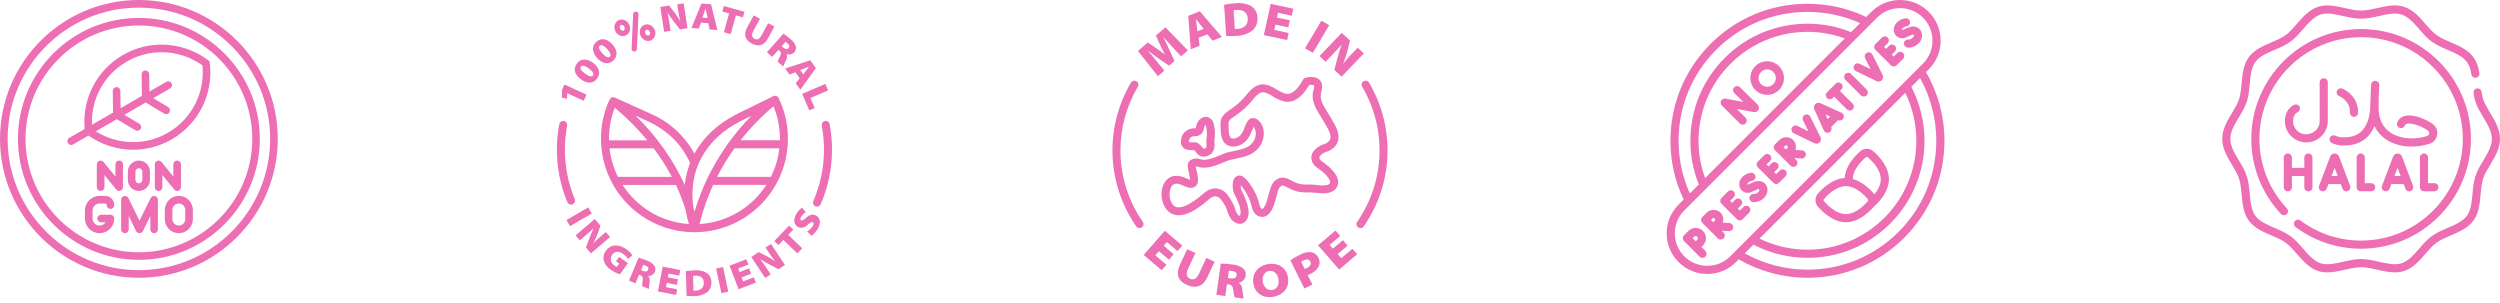 <svg xmlns="http://www.w3.org/2000/svg" fill="none" viewBox="0 0 504 61" height="61" width="504">
<g clip-path="url(#clip0_167_6831)">
<path fill="#ED6EB2" d="M35.719 38.496C35.486 38.496 35.266 38.393 35.124 38.212L32.734 35.292V37.721C32.734 38.147 32.399 38.496 31.972 38.496C31.546 38.496 31.21 38.147 31.21 37.721V33.135C31.21 32.812 31.404 32.528 31.714 32.424C32.024 32.308 32.36 32.399 32.567 32.657L34.944 35.577V33.135C34.944 32.722 35.292 32.373 35.719 32.373C36.132 32.373 36.481 32.722 36.481 33.135V37.721C36.481 38.044 36.274 38.341 35.977 38.444C35.886 38.47 35.796 38.496 35.719 38.496ZM27.994 56C12.556 56 0 43.444 0 27.994C0 12.556 12.556 0 27.994 0C43.444 0 56 12.556 56 27.994C56 43.444 43.444 56 27.994 56ZM27.994 1.537C13.409 1.537 1.537 13.409 1.537 27.994C1.537 42.591 13.409 54.463 27.994 54.463C42.591 54.463 54.463 42.591 54.463 27.994C54.463 13.409 42.591 1.537 27.994 1.537ZM27.994 52.383C14.546 52.383 3.617 41.441 3.617 27.994C3.617 14.546 14.546 3.617 27.994 3.617C41.441 3.617 52.383 14.546 52.383 27.994C52.383 41.441 41.441 52.383 27.994 52.383ZM27.994 5.141C15.398 5.141 5.141 15.398 5.141 27.994C5.141 40.602 15.398 50.859 27.994 50.859C40.602 50.859 50.859 40.602 50.859 27.994C50.859 15.398 40.602 5.141 27.994 5.141ZM26.844 30.19C23.627 30.19 20.449 29.169 17.827 27.322L14.74 29.117C14.623 29.182 14.494 29.221 14.352 29.221C14.094 29.221 13.835 29.079 13.693 28.833C13.486 28.471 13.603 27.994 13.977 27.787L17.065 26.004C16.509 19.946 19.506 14.132 24.79 11.084C27.167 9.714 29.854 8.991 32.567 8.991C35.951 8.991 39.297 10.115 41.997 12.156C42.152 12.272 42.268 12.466 42.294 12.673C43.069 18.899 40.059 24.958 34.62 28.097C32.244 29.466 29.557 30.19 26.844 30.19ZM19.313 26.469C21.547 27.89 24.183 28.652 26.844 28.652C29.285 28.652 31.714 28.006 33.845 26.766C38.664 23.989 41.364 18.68 40.808 13.177C38.419 11.458 35.512 10.528 32.567 10.528C30.112 10.528 27.696 11.174 25.565 12.414C20.992 15.037 18.331 19.959 18.538 25.152L22.788 22.697L22.736 18.344C22.723 17.917 23.059 17.569 23.485 17.569C23.886 17.543 24.26 17.892 24.26 18.318L24.312 21.819L28.601 19.338L28.549 14.985C28.536 14.559 28.872 14.21 29.298 14.21H29.311C29.725 14.21 30.073 14.546 30.073 14.959L30.125 18.46L33.535 16.496C33.897 16.29 34.362 16.406 34.582 16.781C34.788 17.142 34.659 17.607 34.298 17.827L30.887 19.791L33.897 21.586C34.259 21.806 34.375 22.271 34.168 22.633C34.026 22.878 33.768 23.007 33.51 23.007C33.367 23.007 33.238 22.968 33.109 22.904L29.363 20.669L25.074 23.149L28.084 24.945C28.446 25.152 28.562 25.63 28.355 25.991C28.213 26.224 27.955 26.366 27.696 26.366C27.554 26.366 27.425 26.327 27.296 26.25L23.55 24.028L19.313 26.469ZM20.075 47.009C18.447 47.009 17.116 45.678 17.116 44.051V42.449C17.116 40.821 18.447 39.491 20.075 39.491H21.186C22.206 39.491 23.033 40.317 23.033 41.338C23.033 41.764 22.697 42.113 22.271 42.113C21.845 42.113 21.509 41.764 21.509 41.338C21.509 41.17 21.354 41.028 21.186 41.028H20.075C19.287 41.028 18.654 41.661 18.654 42.449V44.051C18.654 44.839 19.287 45.472 20.075 45.472C20.578 45.472 21.031 45.213 21.276 44.813H20.385C19.971 44.813 19.623 44.477 19.623 44.051C19.623 43.624 19.971 43.289 20.385 43.289H22.271C22.697 43.289 23.033 43.624 23.033 44.051C23.033 45.678 21.702 47.009 20.075 47.009ZM31.068 47.009C30.642 47.009 30.306 46.66 30.306 46.247V43.547L28.82 46.583C28.691 46.841 28.42 47.009 28.123 47.009C27.838 47.009 27.567 46.841 27.438 46.583L25.953 43.547V46.247C25.953 46.66 25.604 47.009 25.19 47.009C24.764 47.009 24.415 46.66 24.415 46.247V40.266C24.415 39.904 24.674 39.594 25.009 39.517C25.358 39.439 25.72 39.607 25.875 39.917L28.123 44.503L30.383 39.917C30.538 39.607 30.887 39.439 31.236 39.517C31.585 39.594 31.83 39.904 31.83 40.266V46.247C31.83 46.66 31.494 47.009 31.068 47.009ZM36.054 47.009C34.491 47.009 33.225 45.743 33.225 44.18V42.32C33.225 40.77 34.491 39.491 36.054 39.491C37.617 39.491 38.883 40.77 38.883 42.32V44.18C38.883 45.743 37.617 47.009 36.054 47.009ZM36.054 41.028C35.331 41.028 34.75 41.609 34.75 42.32V44.18C34.75 44.89 35.331 45.472 36.054 45.472C36.765 45.472 37.346 44.89 37.346 44.18V42.32C37.346 41.609 36.765 41.028 36.054 41.028ZM24.028 38.496C23.808 38.496 23.588 38.393 23.433 38.212L21.056 35.292V37.721C21.056 38.147 20.708 38.496 20.281 38.496C19.868 38.496 19.519 38.147 19.519 37.721V33.135C19.519 32.812 19.726 32.528 20.023 32.424C20.333 32.308 20.669 32.411 20.876 32.657L23.265 35.577V33.135C23.265 32.722 23.601 32.373 24.028 32.373C24.454 32.373 24.79 32.722 24.79 33.135V37.721C24.79 38.044 24.583 38.341 24.286 38.444C24.196 38.47 24.118 38.496 24.028 38.496ZM27.994 38.496C26.766 38.496 25.772 37.488 25.772 36.261V34.608C25.772 33.38 26.766 32.373 27.994 32.373C29.234 32.373 30.228 33.38 30.228 34.608V36.261C30.228 37.488 29.234 38.496 27.994 38.496ZM27.994 33.91C27.619 33.91 27.296 34.22 27.296 34.608V36.261C27.296 36.649 27.619 36.959 27.994 36.959C28.381 36.959 28.704 36.649 28.704 36.261V34.608C28.704 34.22 28.381 33.91 27.994 33.91Z" clip-rule="evenodd" fill-rule="evenodd"></path>
</g>
<path fill="#ED6EB2" d="M123.961 19.673L123.958 19.672L123.952 19.669C123.938 19.663 123.922 19.66 123.908 19.654L123.903 19.652C123.877 19.642 123.851 19.633 123.825 19.626C123.817 19.623 123.809 19.62 123.8 19.619C123.784 19.615 123.767 19.614 123.751 19.612L123.745 19.611C123.72 19.607 123.696 19.603 123.67 19.601C123.661 19.601 123.652 19.599 123.643 19.599C123.626 19.598 123.611 19.601 123.594 19.602L123.59 19.602C123.565 19.603 123.539 19.604 123.514 19.607C123.505 19.608 123.496 19.609 123.487 19.61C123.471 19.613 123.457 19.619 123.441 19.622C123.414 19.628 123.388 19.635 123.362 19.643C123.354 19.646 123.346 19.648 123.338 19.651C123.323 19.656 123.311 19.664 123.297 19.67C123.27 19.681 123.245 19.693 123.22 19.707C123.213 19.711 123.206 19.714 123.199 19.719C123.184 19.727 123.172 19.739 123.158 19.749C123.136 19.764 123.114 19.78 123.094 19.797C123.088 19.802 123.081 19.807 123.075 19.812C123.059 19.827 123.045 19.845 123.03 19.861C123.018 19.875 123.004 19.886 122.992 19.9C122.989 19.904 122.987 19.908 122.984 19.912C122.98 19.918 122.974 19.924 122.97 19.93C122.957 19.948 122.947 19.969 122.935 19.988C122.922 20.01 122.908 20.031 122.897 20.053C122.895 20.058 122.891 20.062 122.889 20.067L122.886 20.073L122.885 20.075L122.884 20.078C121.738 22.552 121.147 25.247 121.154 27.973C121.154 28.349 121.168 28.721 121.19 29.092L121.189 29.1C121.189 29.12 121.194 29.139 121.195 29.159C121.502 33.94 123.615 38.425 127.107 41.705C130.599 44.984 135.208 46.813 139.999 46.819L140.001 46.819C144.801 46.813 149.418 44.978 152.912 41.687C156.406 38.397 158.515 33.898 158.809 29.107C158.809 29.101 158.811 29.096 158.811 29.09L158.81 29.088C158.832 28.719 158.846 28.348 158.846 27.973C158.854 25.13 158.211 22.322 156.968 19.765L156.966 19.76L156.962 19.753C156.951 19.733 156.937 19.714 156.925 19.694C156.909 19.666 156.892 19.639 156.873 19.613L156.87 19.609C156.859 19.596 156.847 19.587 156.837 19.575C156.813 19.548 156.788 19.523 156.762 19.499C156.743 19.483 156.722 19.47 156.702 19.456C156.69 19.448 156.679 19.439 156.666 19.431C156.659 19.427 156.653 19.421 156.645 19.416L156.634 19.411C156.609 19.398 156.583 19.386 156.556 19.375C156.539 19.368 156.522 19.358 156.504 19.352L156.493 19.349C156.465 19.34 156.437 19.334 156.409 19.329C156.39 19.325 156.372 19.318 156.353 19.315L156.341 19.314C156.313 19.312 156.285 19.311 156.257 19.311L156.255 19.311C156.236 19.31 156.217 19.307 156.198 19.308L156.185 19.31C156.156 19.313 156.127 19.317 156.098 19.323C156.086 19.326 156.074 19.326 156.062 19.329C156.055 19.331 156.048 19.33 156.041 19.332L156.031 19.336C155.999 19.345 155.968 19.356 155.938 19.37C155.921 19.377 155.903 19.381 155.886 19.389C155.831 19.415 150.417 22.058 148.628 22.954C144.685 24.93 141.773 27.692 139.994 30.967C138.041 27.395 134.954 24.576 131.221 22.953C129.46 22.14 124.193 19.777 123.964 19.674L123.961 19.673ZM123.944 21.716C126.326 23.703 128.522 25.905 130.504 28.292H122.777C122.775 28.186 122.769 28.08 122.769 27.973C122.765 25.832 123.164 23.71 123.944 21.716ZM124.586 35.66C123.683 33.858 123.105 31.911 122.881 29.908H131.78C133.153 31.725 134.379 33.648 135.447 35.66L124.586 35.66ZM125.508 37.276H136.255C137.023 38.9 137.678 40.576 138.214 42.291C138.371 43.262 138.593 44.221 138.877 45.163C136.187 44.986 133.576 44.179 131.254 42.81C128.932 41.44 126.964 39.544 125.508 37.276ZM141.031 45.17C141.684 42.452 142.602 39.805 143.771 37.266H154.499C153.035 39.551 151.052 41.457 148.711 42.831C146.371 44.205 143.739 45.006 141.031 45.17ZM148.079 29.898H157.121C156.897 31.901 156.321 33.848 155.419 35.651H144.558C145.586 33.648 146.763 31.725 148.079 29.898ZM157.223 28.282H149.293C151.268 25.774 153.495 23.475 155.939 21.421C156.797 23.498 157.236 25.725 157.231 27.973C157.231 28.077 157.225 28.179 157.223 28.282ZM149.352 24.398C149.846 24.15 150.62 23.768 151.481 23.344C147.852 27.037 144.854 31.301 142.608 35.966C142.539 36.054 142.49 36.156 142.463 36.264C141.485 38.341 140.669 40.49 140.021 42.692C139.951 42.448 139.878 42.207 139.804 41.966C138.659 34.554 142.108 28.028 149.352 24.398ZM139.115 32.856C138.56 34.283 138.201 35.778 138.048 37.301C135.639 32.06 132.27 27.316 128.115 23.314C129.095 23.757 129.992 24.165 130.544 24.419C134.588 26.287 137.468 29.127 139.115 32.856Z"></path>
<path fill="#ED6EB2" d="M114.196 44.368L118.583 41.809L119.301 43.039L114.913 45.599L114.196 44.368Z"></path>
<path fill="#ED6EB2" d="M118.114 49.894L119.127 51.081L122.992 47.781L122.136 46.777L121.126 47.639C120.594 48.079 120.091 48.552 119.618 49.056L119.604 49.038C119.943 48.416 120.237 47.771 120.483 47.107L121.058 45.516L119.898 44.157L116.032 47.457L116.889 48.461L117.933 47.569C118.518 47.07 119.075 46.584 119.635 46.056L119.655 46.079C119.335 46.739 119.047 47.414 118.795 48.103L118.114 49.894Z"></path>
<path fill="#ED6EB2" d="M125.588 51.17C125.992 51.438 126.334 51.789 126.593 52.199L127.49 51.47C127.176 50.992 126.77 50.583 126.294 50.266C124.825 49.209 123.151 49.147 122.124 50.573C121.928 50.836 121.789 51.137 121.716 51.457C121.642 51.777 121.637 52.108 121.699 52.431C121.916 53.264 122.452 53.98 123.19 54.424C123.74 54.805 124.342 55.104 124.978 55.31L126.598 53.057L124.829 51.785L124.191 52.672L124.827 53.13L124.347 53.798C124.183 53.731 124.028 53.642 123.888 53.533C123.705 53.428 123.546 53.286 123.421 53.115C123.296 52.945 123.209 52.75 123.165 52.544C123.121 52.337 123.12 52.124 123.164 51.918C123.207 51.711 123.294 51.516 123.418 51.345C123.985 50.556 124.866 50.65 125.588 51.17Z"></path>
<path fill="#ED6EB2" d="M132.012 54.84C132.105 54.646 132.149 54.431 132.139 54.216C132.129 54.001 132.066 53.791 131.955 53.606C131.572 53.103 131.042 52.731 130.439 52.54C129.887 52.304 129.319 52.107 128.739 51.952L126.805 56.58L128.107 57.124L128.836 55.377L129.073 55.476C129.512 55.659 129.653 55.849 129.564 56.474C129.493 56.877 129.464 57.287 129.477 57.696L130.814 58.255C130.799 58.036 130.927 57.28 130.967 56.733C131.002 56.543 130.996 56.348 130.949 56.16C130.902 55.973 130.815 55.797 130.694 55.647L130.706 55.618C130.977 55.636 131.247 55.571 131.48 55.432C131.713 55.293 131.899 55.087 132.012 54.84ZM130.67 54.394C130.522 54.748 130.128 54.83 129.613 54.614L129.223 54.451L129.671 53.38C129.847 53.425 130.019 53.486 130.184 53.561C130.63 53.747 130.818 54.039 130.67 54.394Z"></path>
<path fill="#ED6EB2" d="M136.937 55.566L137.154 54.441L133.6 53.756L132.637 58.745L136.302 59.453L136.519 58.327L134.254 57.89L134.418 57.039L136.446 57.43L136.664 56.305L134.635 55.913L134.783 55.151L136.937 55.566Z"></path>
<path fill="#ED6EB2" d="M140.053 54.501C139.456 54.513 138.86 54.567 138.271 54.665L138.411 59.645C138.913 59.7 139.417 59.715 139.921 59.693C140.851 59.724 141.768 59.46 142.539 58.94C142.843 58.687 143.082 58.364 143.235 57.998C143.387 57.633 143.449 57.236 143.414 56.841C143.421 56.46 143.327 56.083 143.14 55.751C142.953 55.418 142.68 55.141 142.351 54.949C141.646 54.574 140.846 54.419 140.053 54.501ZM140.139 58.593C140.028 58.599 139.917 58.597 139.807 58.587L139.723 55.627C139.886 55.594 140.053 55.576 140.219 55.575C141.138 55.549 141.866 55.951 141.895 56.96C141.926 58.068 141.179 58.579 140.139 58.593Z"></path>
<path fill="#ED6EB2" d="M144.377 54.13L145.771 53.834L146.824 58.806L145.43 59.101L144.377 54.13Z"></path>
<path fill="#ED6EB2" d="M150.453 52.264L147.073 53.561L148.895 58.306L152.38 56.969L151.969 55.898L149.815 56.726L149.504 55.916L151.433 55.175L151.023 54.105L149.094 54.845L148.815 54.12L150.864 53.334L150.453 52.264Z"></path>
<path fill="#ED6EB2" d="M155.244 53.383L156.939 54.277L158.24 53.415L155.433 49.179L154.333 49.908L155.066 51.014C155.438 51.595 155.847 52.152 156.289 52.682L156.271 52.695C155.695 52.282 155.09 51.912 154.46 51.587L152.95 50.824L151.461 51.811L154.268 56.047L155.368 55.319L154.61 54.174C154.185 53.534 153.771 52.922 153.314 52.301L153.34 52.284C153.955 52.683 154.591 53.05 155.244 53.383Z"></path>
<path fill="#ED6EB2" d="M161.736 50.058L158.907 47.34L159.921 46.286L159.083 45.481L156.09 48.597L156.927 49.402L157.92 48.369L160.748 51.086L161.736 50.058Z"></path>
<path fill="#ED6EB2" d="M162.742 46.653L163.561 47.527C164.036 47.214 164.439 46.803 164.745 46.324C165.619 44.958 165.32 43.97 164.603 43.51C163.955 43.095 163.302 43.233 162.503 43.894C161.967 44.339 161.716 44.563 161.488 44.417C161.303 44.299 161.319 44.022 161.547 43.667C161.782 43.306 162.087 42.996 162.444 42.755L161.679 41.88C161.242 42.185 160.875 42.578 160.6 43.034C159.888 44.145 160.013 45.21 160.787 45.706C161.531 46.181 162.292 45.818 162.962 45.218C163.442 44.791 163.689 44.671 163.873 44.789C164.089 44.927 164.086 45.212 163.83 45.612C163.547 46.034 163.176 46.39 162.742 46.653Z"></path>
<path fill="#ED6EB2" d="M113.321 18.07L113.278 19.677L114.323 19.91L114.343 18.806L114.349 18.792L117.675 20.326L118.247 19.087L113.798 17.036L113.321 18.07Z"></path>
<path fill="#ED6EB2" d="M116.282 12.826C115.409 14.018 116.035 15.205 117.111 15.993C118.193 16.786 119.507 17.019 120.376 15.834C121.253 14.636 120.634 13.454 119.552 12.661C118.475 11.873 117.155 11.635 116.282 12.826ZM119.558 15.216C119.322 15.539 118.787 15.464 117.948 14.85C117.11 14.236 116.884 13.753 117.115 13.436C117.347 13.12 117.875 13.19 118.714 13.804C119.553 14.419 119.785 14.906 119.558 15.216Z"></path>
<path fill="#ED6EB2" d="M120.211 8.449C119.119 9.444 119.497 10.731 120.396 11.717C121.3 12.709 122.542 13.199 123.628 12.209C124.725 11.208 124.353 9.927 123.449 8.935C122.55 7.949 121.303 7.453 120.211 8.449ZM122.949 11.441C122.654 11.71 122.144 11.532 121.444 10.763C120.743 9.994 120.617 9.476 120.907 9.212C121.196 8.948 121.701 9.121 122.402 9.89C123.102 10.658 123.233 11.181 122.949 11.441Z"></path>
<path fill="#ED6EB2" d="M135.934 2.451L134.882 1.126L133.116 1.399L133.891 6.422L135.195 6.22L134.986 4.864C134.869 4.104 134.748 3.375 134.594 2.62L134.624 2.616C135.016 3.235 135.44 3.835 135.893 4.411L137.058 5.933L138.601 5.695L137.826 0.672L136.522 0.873L136.724 2.184C136.818 2.868 136.956 3.546 137.136 4.212L137.114 4.215C136.764 3.599 136.369 3.01 135.934 2.451Z"></path>
<path fill="#ED6EB2" d="M142.785 4.677L143.058 5.94L144.635 6.071L143.352 0.868L141.414 0.706L139.394 5.635L140.888 5.759L141.314 4.554L142.785 4.677ZM141.916 2.669C142.023 2.383 142.129 2.021 142.236 1.735L142.251 1.736C142.317 2.037 142.392 2.414 142.458 2.706L142.654 3.622L141.602 3.535L141.916 2.669Z"></path>
<path fill="#ED6EB2" d="M147.303 6.873L148.366 3.1L149.774 3.497L150.089 2.379L145.932 1.207L145.617 2.324L146.995 2.713L145.931 6.486L147.303 6.873Z"></path>
<path fill="#ED6EB2" d="M153.196 3.785L151.943 3.107L150.665 5.467C149.832 7.005 150.23 8.061 151.51 8.753C152.868 9.489 154.022 9.214 154.811 7.755L156.108 5.361L154.854 4.683L153.54 7.109C153.142 7.846 152.657 8.123 152.086 7.814C151.516 7.505 151.502 6.915 151.882 6.212L153.196 3.785Z"></path>
<path fill="#ED6EB2" d="M159.356 7.88C158.909 7.479 158.434 7.111 157.935 6.778L154.619 10.537L155.676 11.469L156.928 10.05L157.12 10.22C157.476 10.534 157.549 10.759 157.264 11.322C157.067 11.681 156.908 12.06 156.79 12.452L157.875 13.409C157.931 13.197 158.295 12.523 158.509 12.019C158.603 11.85 158.66 11.663 158.676 11.47C158.692 11.277 158.665 11.084 158.6 10.902L158.62 10.879C158.87 10.983 159.146 11.008 159.412 10.951C159.677 10.895 159.919 10.759 160.106 10.562C160.256 10.408 160.366 10.219 160.426 10.012C160.486 9.805 160.493 9.587 160.448 9.376C160.246 8.777 159.865 8.254 159.356 7.88ZM158.979 9.708C158.724 9.997 158.326 9.947 157.908 9.578L157.591 9.298L158.359 8.428C158.511 8.528 158.654 8.64 158.786 8.765C159.148 9.083 159.233 9.42 158.979 9.708Z"></path>
<path fill="#ED6EB2" d="M158.283 13.804L159.157 15.024L160.351 14.568L161.21 15.77L160.425 16.795L161.346 18.083L164.481 13.734L163.349 12.153L158.283 13.804ZM162.501 14.243L161.929 14.986L161.315 14.128L162.178 13.806C162.466 13.703 162.81 13.549 163.098 13.446L163.106 13.457C162.92 13.702 162.681 14.003 162.501 14.243Z"></path>
<path fill="#ED6EB2" d="M166.381 16.911L161.718 18.932L163.158 22.253L164.251 21.779L163.378 19.766L166.948 18.218L166.381 16.911Z"></path>
<path fill="#ED6EB2" d="M166.316 24.395C166.105 24.434 165.919 24.556 165.798 24.732C165.677 24.909 165.631 25.127 165.67 25.337C165.967 26.926 166.116 28.538 166.115 30.154C166.123 33.724 165.391 37.256 163.965 40.529C163.88 40.726 163.876 40.948 163.954 41.147C164.033 41.347 164.187 41.507 164.384 41.592C164.58 41.678 164.802 41.682 165.002 41.603C165.201 41.525 165.361 41.37 165.447 41.174C166.961 37.698 167.738 33.946 167.731 30.154C167.731 28.439 167.573 26.727 167.258 25.041C167.239 24.936 167.199 24.837 167.141 24.748C167.083 24.659 167.008 24.582 166.921 24.523C166.833 24.463 166.735 24.421 166.631 24.399C166.527 24.377 166.42 24.375 166.316 24.395Z"></path>
<path fill="#ED6EB2" d="M112.742 25.041C112.427 26.727 112.269 28.439 112.269 30.154C112.263 33.789 112.978 37.389 114.372 40.746C114.412 40.844 114.472 40.933 114.547 41.008C114.622 41.083 114.711 41.143 114.809 41.183C114.907 41.224 115.012 41.245 115.118 41.244C115.224 41.244 115.329 41.223 115.427 41.183C115.525 41.142 115.614 41.082 115.689 41.007C115.764 40.932 115.824 40.843 115.864 40.745C115.905 40.647 115.925 40.542 115.925 40.436C115.925 40.33 115.904 40.225 115.864 40.127C114.551 36.966 113.879 33.576 113.885 30.154C113.885 28.538 114.034 26.926 114.33 25.337C114.349 25.233 114.348 25.126 114.326 25.022C114.304 24.918 114.262 24.82 114.202 24.732C114.142 24.645 114.065 24.57 113.977 24.512C113.888 24.454 113.788 24.414 113.684 24.395C113.58 24.375 113.473 24.377 113.369 24.399C113.265 24.421 113.167 24.463 113.079 24.523C112.992 24.582 112.917 24.659 112.859 24.748C112.801 24.837 112.761 24.936 112.742 25.041Z"></path>
<path fill="#ED6EB2" d="M127.866 10.393C128.004 10.393 128.137 10.339 128.237 10.243C128.337 10.147 128.397 10.017 128.403 9.878L128.719 2.897C128.725 2.755 128.675 2.615 128.578 2.51C128.531 2.458 128.473 2.415 128.409 2.385C128.345 2.356 128.276 2.338 128.205 2.335C128.134 2.332 128.064 2.343 127.997 2.367C127.931 2.391 127.87 2.428 127.818 2.476C127.712 2.572 127.649 2.706 127.643 2.849L127.327 9.83C127.321 9.973 127.371 10.112 127.468 10.217C127.564 10.323 127.698 10.386 127.841 10.392C127.849 10.393 127.857 10.393 127.866 10.393Z"></path>
<path fill="#ED6EB2" d="M125.942 4.061C125.747 3.974 125.536 3.93 125.322 3.932C125.109 3.934 124.898 3.982 124.705 4.073C124.327 4.28 124.047 4.627 123.924 5.04C123.801 5.452 123.847 5.897 124.05 6.276C124.234 6.665 124.552 6.975 124.945 7.149C125.139 7.233 125.348 7.277 125.559 7.277C125.774 7.278 125.987 7.23 126.182 7.137C126.373 7.042 126.542 6.907 126.677 6.742C126.811 6.576 126.909 6.383 126.962 6.177C127.068 5.76 127.023 5.32 126.837 4.933C126.65 4.546 126.334 4.237 125.942 4.061ZM125.923 5.894C125.912 5.953 125.887 6.008 125.851 6.055C125.815 6.103 125.768 6.141 125.714 6.167C125.661 6.192 125.602 6.205 125.542 6.204C125.483 6.203 125.424 6.188 125.371 6.16C125.217 6.088 125.093 5.964 125.021 5.809C124.944 5.686 124.917 5.538 124.946 5.396C124.974 5.254 125.055 5.127 125.173 5.043C125.221 5.02 125.274 5.008 125.328 5.009C125.393 5.01 125.457 5.024 125.516 5.05C125.669 5.124 125.793 5.247 125.867 5.401C125.941 5.554 125.961 5.728 125.923 5.894Z"></path>
<path fill="#ED6EB2" d="M131.055 5.037C130.86 4.948 130.649 4.903 130.435 4.905C130.221 4.907 130.011 4.957 129.818 5.05C129.625 5.142 129.456 5.277 129.321 5.442C129.186 5.608 129.089 5.802 129.038 6.009C128.929 6.425 128.973 6.867 129.163 7.252C129.297 7.544 129.509 7.792 129.776 7.969C130.044 8.146 130.355 8.245 130.676 8.254C130.89 8.254 131.102 8.206 131.295 8.113C131.673 7.907 131.954 7.559 132.076 7.146C132.199 6.734 132.153 6.289 131.95 5.91C131.766 5.521 131.448 5.211 131.055 5.037ZM130.827 7.143C130.688 7.183 130.538 7.168 130.409 7.102C130.28 7.035 130.182 6.922 130.133 6.785C130.057 6.632 130.037 6.458 130.077 6.292C130.091 6.234 130.116 6.18 130.152 6.133C130.188 6.086 130.234 6.047 130.286 6.019C130.334 5.996 130.387 5.985 130.44 5.985C130.505 5.986 130.569 6 130.628 6.026C130.783 6.098 130.908 6.222 130.979 6.377C131.056 6.501 131.083 6.648 131.055 6.79C131.026 6.932 130.945 7.058 130.827 7.143Z"></path>
<g clip-path="url(#clip1_167_6831)">
<path fill="#ED6EB2" d="M237.389 50.613L238.351 49.514L234.829 46.523L230.565 51.395L234.197 54.48L235.159 53.381L232.914 51.474L233.641 50.643L235.652 52.35L236.613 51.252L234.602 49.544L235.254 48.8L237.389 50.613Z"></path>
<path fill="#ED6EB2" d="M241.716 55.18C241.265 56.142 240.666 56.532 239.909 56.188C239.153 55.844 239.085 55.099 239.516 54.18L241.001 51.007L239.338 50.251L237.893 53.338C236.952 55.349 237.548 56.65 239.246 57.422C241.051 58.242 242.506 57.799 243.399 55.892L244.864 52.763L243.201 52.007L241.716 55.18Z"></path>
<path fill="#ED6EB2" d="M248.42 53.317C247.657 53.205 246.887 53.146 246.115 53.142L245.219 59.429L247.014 59.678L247.352 57.305L247.678 57.349C248.283 57.433 248.52 57.62 248.613 58.414C248.657 58.931 248.754 59.442 248.904 59.939L250.747 60.194C250.657 59.931 250.57 58.965 250.442 58.282C250.424 58.038 250.353 57.8 250.233 57.586C250.113 57.371 249.948 57.185 249.748 57.039L249.754 57C250.096 56.935 250.41 56.769 250.655 56.524C250.899 56.279 251.063 55.967 251.123 55.629C251.176 55.361 251.16 55.084 251.078 54.824C250.996 54.563 250.849 54.327 250.651 54.136C250.011 53.643 249.231 53.357 248.42 53.317ZM249.31 55.513C249.241 55.994 248.779 56.22 248.069 56.122L247.531 56.047L247.739 54.592C247.972 54.59 248.205 54.61 248.435 54.649C249.049 54.734 249.379 55.03 249.31 55.513Z"></path>
<path fill="#ED6EB2" d="M255.673 53.24C253.556 53.565 252.36 55.187 252.666 57.132C252.954 58.963 254.469 60.171 256.596 59.846C258.819 59.506 259.967 57.89 259.664 55.965C259.369 54.096 257.857 52.907 255.673 53.24ZM256.475 58.453C255.497 58.603 254.757 57.885 254.584 56.79C254.412 55.695 254.894 54.771 255.861 54.623C256.829 54.475 257.573 55.212 257.745 56.307C257.918 57.401 257.461 58.303 256.475 58.453Z"></path>
<path fill="#ED6EB2" d="M264.362 50.841C263.619 50.768 262.871 50.926 262.223 51.291C261.498 51.626 260.8 52.014 260.134 52.452L262.953 58.163L264.583 57.383L263.63 55.45C263.738 55.408 263.904 55.35 264.087 55.263C264.877 54.949 265.523 54.36 265.9 53.608C266.003 53.335 266.046 53.044 266.025 52.753C266.004 52.463 265.921 52.18 265.78 51.924C265.649 51.645 265.452 51.401 265.205 51.212C264.958 51.024 264.669 50.896 264.362 50.841ZM263.463 54.043C263.322 54.115 263.175 54.175 263.023 54.222L262.311 52.779C262.476 52.666 262.652 52.568 262.834 52.486C263.489 52.172 263.947 52.293 264.154 52.714C264.413 53.237 264.1 53.738 263.463 54.043Z"></path>
<path fill="#ED6EB2" d="M270.402 52.055L269.675 51.224L271.685 49.517L270.723 48.417L268.713 50.126L268.061 49.381L270.196 47.567L269.235 46.468L265.713 49.46L269.977 54.332L273.609 51.247L272.647 50.148L270.402 52.055Z"></path>
<path fill="#ED6EB2" d="M234.734 14.243L233.207 12.374C232.693 11.751 232.033 10.962 231.405 10.196L231.42 10.184C232.189 10.79 233.019 11.408 233.695 11.879L235.682 13.251L236.785 12.302L235.762 10.088C235.41 9.313 234.968 8.349 234.532 7.508L234.553 7.489C235.299 8.331 235.899 8.994 236.45 9.585L238.101 11.348L239.475 10.167L234.951 5.511L233.03 7.164L233.714 8.706C233.988 9.319 234.442 10.196 234.824 10.945L234.795 10.971C234.143 10.453 233.396 9.916 232.799 9.517L231.386 8.577L229.414 10.273L233.434 15.361L234.734 14.243Z"></path>
<path fill="#ED6EB2" d="M241.848 9.223L241.646 7.615L243.411 6.922L244.45 8.2L246.341 7.457L241.877 2.281L239.554 3.194L240.056 9.926L241.848 9.223ZM241.108 3.889C241.357 4.192 241.658 4.577 241.903 4.872L242.654 5.8L241.394 6.296L241.258 5.135C241.217 4.751 241.132 4.28 241.09 3.896L241.108 3.889Z"></path>
<path fill="#ED6EB2" d="M249.152 7.239C250.349 7.232 251.513 6.852 252.477 6.153C252.855 5.817 253.145 5.396 253.322 4.925C253.499 4.455 253.558 3.949 253.493 3.452C253.482 2.968 253.341 2.496 253.083 2.084C252.826 1.673 252.461 1.336 252.027 1.11C251.103 0.672 250.067 0.515 249.052 0.661C248.285 0.706 247.522 0.806 246.77 0.959L247.21 7.257C247.857 7.3 248.506 7.294 249.152 7.239ZM249.321 2.011C250.501 1.932 251.457 2.403 251.546 3.679C251.644 5.08 250.711 5.765 249.375 5.837C249.233 5.85 249.09 5.854 248.948 5.846L248.687 2.103C248.895 2.052 249.107 2.021 249.321 2.011Z"></path>
<path fill="#ED6EB2" d="M259.793 6.656L256.894 6.039L257.129 4.966L259.725 5.518L260.035 4.1L257.44 3.547L257.651 2.586L260.407 3.173L260.718 1.754L256.171 0.787L254.792 7.077L259.482 8.074L259.793 6.656Z"></path>
<path fill="#ED6EB2" d="M263.095 9.738L266.382 4.177L267.965 5.085L264.678 10.646L263.095 9.738Z"></path>
<path fill="#ED6EB2" d="M267.237 12.454L268.449 11.19C269.127 10.481 269.772 9.794 270.416 9.053L270.444 9.079C270.125 9.953 269.851 10.842 269.624 11.744L269 14.093L270.459 15.45L274.945 10.769L273.711 9.621L272.539 10.844C271.92 11.47 271.342 12.134 270.808 12.832L270.787 12.812C271.135 11.984 271.422 11.131 271.645 10.261L272.16 8.179L270.489 6.625L266.004 11.306L267.237 12.454Z"></path>
<path fill="#ED6EB2" d="M276.008 16.671C275.955 16.58 275.885 16.5 275.8 16.435C275.716 16.371 275.62 16.324 275.517 16.296C275.414 16.269 275.306 16.262 275.201 16.276C275.095 16.289 274.993 16.323 274.901 16.376C274.809 16.429 274.728 16.499 274.663 16.582C274.599 16.666 274.552 16.761 274.525 16.863C274.497 16.964 274.491 17.07 274.506 17.174C274.521 17.278 274.556 17.378 274.61 17.469C277.066 21.646 278.276 26.421 278.098 31.245C277.921 36.069 276.365 40.746 273.608 44.737C273.549 44.824 273.507 44.921 273.485 45.023C273.464 45.125 273.463 45.231 273.483 45.334C273.503 45.436 273.543 45.534 273.601 45.621C273.659 45.709 273.734 45.784 273.822 45.843C273.91 45.901 274.008 45.943 274.112 45.964C274.216 45.985 274.323 45.986 274.427 45.967C274.531 45.947 274.631 45.907 274.719 45.85C274.808 45.793 274.884 45.719 274.944 45.632C277.872 41.394 279.525 36.426 279.713 31.303C279.901 26.179 278.617 21.107 276.008 16.671Z"></path>
<path fill="#ED6EB2" d="M225.885 30.332C225.885 25.815 227.094 21.378 229.39 17.469C229.444 17.378 229.48 17.278 229.494 17.174C229.509 17.07 229.503 16.964 229.476 16.863C229.449 16.761 229.401 16.666 229.337 16.582C229.272 16.499 229.191 16.429 229.099 16.376C229.007 16.323 228.905 16.289 228.799 16.276C228.694 16.262 228.586 16.269 228.483 16.296C228.38 16.324 228.284 16.371 228.2 16.435C228.116 16.5 228.045 16.58 227.992 16.671C225.383 21.107 224.099 26.179 224.287 31.303C224.476 36.426 226.129 41.394 229.056 45.632C229.177 45.807 229.362 45.927 229.573 45.967C229.783 46.006 230.001 45.962 230.178 45.843C230.355 45.724 230.477 45.541 230.517 45.334C230.557 45.126 230.512 44.912 230.392 44.737C227.451 40.492 225.88 35.471 225.885 30.332Z"></path>
<path fill="#ED6EB2" d="M265.483 38.887C266.538 38.986 267.449 39.072 268.287 38.733C268.676 38.599 269.019 38.363 269.28 38.05C269.541 37.736 269.71 37.358 269.767 36.957C269.92 35.596 268.77 34.086 266.253 32.34C266.17 32.262 266.103 32.169 266.056 32.066C266.009 31.964 265.983 31.852 265.979 31.74C266.019 31.418 266.439 31.033 267.137 30.676C267.641 30.568 268.116 30.356 268.531 30.055C268.946 29.753 269.292 29.369 269.547 28.927C270.049 27.919 269.92 26.687 269.162 25.267C268.625 24.258 268.119 23.442 267.673 22.721C266.524 20.866 265.948 19.934 266.396 18.389C266.757 17.145 266.393 16.453 266.024 16.092C265.105 15.193 263.474 15.602 263.157 15.693C263.047 15.725 262.945 15.779 262.858 15.852C262.771 15.926 262.701 16.017 262.652 16.119C262.636 16.152 261.028 19.408 259.132 18.874C258.494 18.662 257.885 18.368 257.323 18.002C255.755 17.077 253.803 15.924 251.366 19.03C250.44 20.209 249.324 21.232 248.063 22.057C246.983 22.812 246.051 23.463 246.051 24.903C246.051 26.417 246.051 28.302 247.242 29.148C247.609 29.376 248.027 29.512 248.46 29.544C248.892 29.575 249.326 29.502 249.723 29.329C251.441 28.765 252.071 27.168 252.489 26.111C252.559 25.931 252.646 25.712 252.724 25.544C252.932 25.827 253.073 26.151 253.139 26.494C253.204 26.837 253.192 27.191 253.103 27.529C252.944 28.28 252.348 29.616 250.152 30.125C249.197 30.347 248.567 30.487 248.133 30.583C247.593 30.666 247.068 30.821 246.571 31.044C246.336 31.148 245.974 31.307 245.272 31.584C243.122 32.433 242.43 32.231 241.925 32.083C241.617 31.966 241.287 31.922 240.959 31.954C240.631 31.986 240.315 32.094 240.038 32.269C239.199 32.742 239.436 33.793 239.686 34.906C239.798 35.348 239.875 35.797 239.915 36.251C239.705 36.191 239.501 36.11 239.307 36.009C237.469 35.111 236.296 35.449 235.634 35.89C234.311 36.775 234.096 38.633 234.167 39.492C234.318 41.304 235.162 42.681 236.428 43.175C238.268 43.895 240.718 42.862 243.925 40.014C244.25 39.729 244.67 39.571 245.105 39.568C245.306 39.596 245.5 39.665 245.673 39.77C245.846 39.875 245.996 40.014 246.112 40.179C246.753 40.942 247.233 41.824 247.521 42.773C247.665 43.288 247.904 43.772 248.226 44.202C248.429 44.465 248.685 44.685 248.979 44.846C249.272 45.008 249.596 45.108 249.931 45.139C249.997 45.139 250.062 45.135 250.128 45.127C250.432 45.076 250.718 44.947 250.955 44.752C251.193 44.557 251.373 44.303 251.478 44.017C252.179 42.536 251.228 40.17 250.307 38.445C250.169 38.081 250.106 37.693 250.12 37.305C250.298 37.508 250.464 37.721 250.616 37.943C251.42 39.01 251.998 40.226 252.314 41.518C252.406 42.017 252.605 42.49 252.898 42.907C253.103 43.202 253.389 43.433 253.723 43.573C254.057 43.713 254.425 43.757 254.783 43.698C255.846 43.478 256.621 42.354 257.151 40.261C257.776 37.798 257.913 37.719 258.45 37.408C258.618 37.311 259.276 37.643 259.712 37.861C260.72 38.464 261.875 38.785 263.054 38.792C263.865 38.761 264.677 38.793 265.483 38.887ZM260.445 36.444C259.519 35.978 258.56 35.498 257.605 36.051C256.591 36.639 256.305 37.033 255.584 39.876C255.138 41.633 254.616 42.106 254.452 42.14C254.414 42.151 254.297 42.089 254.176 41.934C254.026 41.685 253.925 41.411 253.879 41.126C253.517 39.652 252.86 38.264 251.948 37.043C251.572 36.504 250.431 34.862 249.249 35.564C248.178 36.2 248.468 38.42 248.877 39.186C249.877 41.058 250.324 42.69 250.014 43.343C249.984 43.412 249.945 43.477 249.898 43.535C249.73 43.449 249.583 43.328 249.467 43.182C249.278 42.897 249.137 42.584 249.049 42.255C248.697 41.126 248.122 40.076 247.357 39.166C247.102 38.83 246.779 38.551 246.408 38.347C246.036 38.142 245.626 38.017 245.202 37.98C245.141 37.976 245.081 37.974 245.022 37.974C244.214 38.002 243.442 38.307 242.839 38.836C239.346 41.937 237.697 41.959 237.024 41.696C236.222 41.383 235.854 40.285 235.777 39.363C235.725 38.734 235.932 37.614 236.54 37.208C237.094 36.838 237.96 37.127 238.589 37.435C239.268 37.768 240.254 38.145 240.975 37.59C241.801 36.953 241.528 35.738 241.263 34.562C241.181 34.226 241.116 33.886 241.07 33.544C241.205 33.532 241.342 33.555 241.466 33.609C242.345 33.864 243.408 34.034 245.872 33.062C246.607 32.772 246.984 32.605 247.23 32.498C247.63 32.32 248.054 32.199 248.489 32.136C248.926 32.039 249.561 31.898 250.522 31.674C252.762 31.155 254.279 29.763 254.685 27.854C255 26.367 254.547 24.876 253.555 24.143C253.384 23.996 253.178 23.891 252.957 23.839C252.736 23.786 252.505 23.787 252.284 23.841C251.572 24.041 251.286 24.766 250.983 25.535C250.621 26.452 250.211 27.492 249.212 27.82C249.053 27.894 248.88 27.936 248.703 27.942C248.527 27.949 248.351 27.92 248.187 27.858C247.666 27.488 247.666 25.932 247.666 24.903C247.666 24.343 247.919 24.109 248.998 23.355C250.389 22.439 251.62 21.307 252.644 20.003C254.203 18.016 254.968 18.467 256.493 19.367C257.175 19.807 257.913 20.156 258.688 20.404C261.415 21.168 263.337 18.211 263.927 17.153C264.245 17.07 264.582 17.093 264.885 17.221C264.922 17.257 264.986 17.459 264.843 17.951C264.2 20.167 265.078 21.586 266.294 23.549C266.727 24.25 267.219 25.044 267.732 26.006C268.078 26.654 268.422 27.563 268.1 28.218C267.946 28.454 267.744 28.658 267.507 28.816C267.27 28.974 267.003 29.083 266.722 29.137C266.645 29.151 266.571 29.175 266.501 29.209C265.204 29.848 264.489 30.634 264.376 31.547C264.347 31.924 264.408 32.303 264.555 32.654C264.701 33.004 264.928 33.316 265.219 33.564C265.239 33.581 265.259 33.596 265.28 33.611C268.14 35.585 268.181 36.598 268.161 36.782C268.134 37.026 267.88 37.177 267.673 37.261C267.005 37.418 266.311 37.432 265.637 37.303C264.751 37.201 263.858 37.167 262.966 37.202C262.073 37.173 261.203 36.912 260.445 36.444Z"></path>
<path fill="#ED6EB2" d="M244.802 25.507C244.579 23.748 243.492 23.566 243.164 23.552C242.242 23.511 241.388 24.305 241.14 25.439C241.13 25.488 241.12 25.541 241.11 25.597C241.095 25.681 241.07 25.821 241.064 25.843C240.997 25.867 240.925 25.877 240.853 25.871C240.305 25.844 239.761 25.985 239.297 26.274C238.833 26.564 238.471 26.988 238.261 27.488C237.97 28.395 238.012 29.08 238.39 29.582C238.92 30.285 239.831 30.28 240.435 30.268C240.528 30.267 240.647 30.265 240.729 30.269C240.902 30.42 241.058 30.589 241.194 30.774C241.334 31.005 241.529 31.2 241.763 31.339C241.997 31.479 242.263 31.56 242.536 31.576C242.573 31.576 242.61 31.574 242.649 31.571C242.967 31.569 243.282 31.504 243.574 31.379C243.866 31.254 244.129 31.073 244.348 30.845C244.564 30.553 244.718 30.22 244.8 29.867C244.881 29.514 244.889 29.149 244.823 28.793C244.815 28.679 244.806 28.574 244.808 28.487C244.815 28.341 244.83 28.195 244.853 28.051C244.968 27.205 244.951 26.347 244.802 25.507ZM243.252 27.834C243.221 28.033 243.202 28.235 243.194 28.437C243.192 28.594 243.198 28.751 243.213 28.908C243.235 29.219 243.267 29.645 243.128 29.802C242.982 29.915 242.802 29.977 242.616 29.977C242.573 29.929 242.516 29.856 242.47 29.798C242.223 29.464 241.928 29.167 241.596 28.916C241.298 28.728 240.946 28.644 240.594 28.675C240.535 28.675 240.476 28.676 240.416 28.677C240.176 28.688 239.936 28.679 239.698 28.65C239.697 28.648 239.635 28.484 239.801 27.967C239.911 27.795 240.068 27.656 240.254 27.567C240.44 27.477 240.648 27.441 240.853 27.462C241.081 27.479 241.31 27.451 241.526 27.379C241.742 27.308 241.942 27.195 242.114 27.047C242.286 26.9 242.426 26.72 242.527 26.518C242.628 26.316 242.687 26.097 242.701 25.872L242.72 25.773C242.76 25.543 242.878 25.333 243.054 25.176C243.136 25.341 243.185 25.521 243.2 25.704C243.328 26.407 243.346 27.125 243.252 27.834Z"></path>
</g>
<g clip-path="url(#clip2_167_6831)">
<path fill="#ED6EB2" d="M388.284 14.534L388.839 13.979C392.032 10.786 392.032 5.59 388.839 2.397C385.645 -0.796 380.45 -0.796 377.257 2.397L376.228 3.426C372.516 1.659 368.534 0.761 364.381 0.761C357.004 0.761 350.068 3.634 344.852 8.85C339.635 14.066 336.763 21.002 336.763 28.379C336.763 32.532 337.661 36.514 339.428 40.226L338.399 41.255C336.852 42.801 336 44.858 336 47.046C336 49.233 336.852 51.29 338.399 52.837C339.995 54.433 342.093 55.232 344.19 55.232C346.287 55.232 348.384 54.433 349.981 52.837L350.536 52.281C354.727 54.713 359.508 55.998 364.381 55.998C371.759 55.998 378.694 53.125 383.911 47.909C389.127 42.692 392 35.757 392 28.379C392 23.501 390.716 18.727 388.284 14.534ZM338.403 28.379C338.403 21.441 341.105 14.917 346.012 10.01C350.919 5.104 357.442 2.401 364.381 2.401C368.09 2.401 371.653 3.163 374.991 4.662L373.176 6.477C370.381 5.353 367.424 4.782 364.381 4.782C358.078 4.782 352.152 7.236 347.695 11.693C343.238 16.15 340.783 22.076 340.783 28.379C340.783 31.421 341.355 34.378 342.479 37.175L340.664 38.99C339.165 35.651 338.403 32.088 338.403 28.379ZM343.749 35.905C342.87 33.499 342.424 30.972 342.424 28.379C342.424 16.272 352.274 6.422 364.381 6.422C366.975 6.422 369.502 6.868 371.907 7.746L343.749 35.905ZM339.559 51.677C337.005 49.123 337.005 44.968 339.559 42.415L378.417 3.557C379.693 2.28 381.37 1.642 383.048 1.642C384.725 1.642 386.402 2.28 387.679 3.557C390.232 6.111 390.232 10.265 387.679 12.819L348.821 51.677C346.267 54.23 342.112 54.23 339.559 51.677ZM384.101 18.717C385.566 21.707 386.338 25.026 386.338 28.379C386.338 40.487 376.488 50.337 364.381 50.337C361.032 50.337 357.704 49.565 354.717 48.1L384.101 18.717ZM382.751 46.749C377.844 51.655 371.32 54.358 364.381 54.358C359.944 54.358 355.588 53.225 351.739 51.078L353.497 49.321C356.834 51.058 360.595 51.977 364.381 51.977C370.684 51.977 376.61 49.523 381.068 45.066C385.525 40.608 387.979 34.683 387.979 28.379C387.979 24.588 387.06 20.837 385.322 17.496L387.081 15.737C389.228 19.587 390.359 23.937 390.359 28.379C390.359 35.318 387.657 41.842 382.751 46.749Z"></path>
<path fill="#ED6EB2" d="M371.241 22.724L366.978 20.797C366.971 20.794 366.963 20.79 366.956 20.787C366.609 20.643 366.214 20.721 365.949 20.987C365.684 21.253 365.607 21.648 365.752 21.994C365.755 22 365.757 22.006 365.76 22.012L367.676 26.286C367.813 26.59 368.112 26.77 368.425 26.77C368.537 26.77 368.652 26.747 368.76 26.699C369.174 26.513 369.359 26.028 369.173 25.614L369.17 25.608L370.561 24.217L370.565 24.219C370.978 24.406 371.464 24.222 371.651 23.809C371.837 23.397 371.654 22.911 371.241 22.724ZM368.452 24.006L368.035 23.075L368.963 23.495L368.452 24.006Z"></path>
<path fill="#ED6EB2" d="M373.18 14.917C372.86 14.596 372.34 14.596 372.02 14.917C371.699 15.237 371.699 15.756 372.02 16.077L375.159 19.216C375.319 19.376 375.529 19.456 375.739 19.456C375.949 19.456 376.159 19.376 376.319 19.216C376.639 18.895 376.639 18.376 376.319 18.056L373.18 14.917Z"></path>
<path fill="#ED6EB2" d="M382.506 10.68L381.775 11.411L381.38 11.016L382.014 10.382C382.334 10.061 382.334 9.542 382.014 9.222C381.694 8.901 381.174 8.901 380.854 9.222L380.22 9.856L379.825 9.46L380.555 8.73C380.876 8.41 380.876 7.89 380.555 7.57C380.235 7.249 379.716 7.249 379.395 7.57L378.085 8.88C377.931 9.034 377.844 9.243 377.844 9.46C377.844 9.678 377.931 9.887 378.085 10.04L379.64 11.595L379.64 11.596L379.64 11.596L381.195 13.151C381.349 13.305 381.558 13.391 381.775 13.391C381.993 13.391 382.202 13.305 382.355 13.151L383.666 11.84C383.986 11.52 383.986 11 383.666 10.68C383.346 10.36 382.826 10.36 382.506 10.68Z"></path>
<path fill="#ED6EB2" d="M358.81 34.376L358.079 35.107L357.684 34.712L358.318 34.078C358.638 33.757 358.638 33.238 358.318 32.918C357.998 32.597 357.478 32.597 357.158 32.918L356.524 33.552L356.129 33.157L356.859 32.426C357.18 32.106 357.18 31.586 356.859 31.266C356.539 30.945 356.02 30.946 355.699 31.266L354.389 32.577C354.235 32.73 354.148 32.939 354.148 33.157C354.148 33.374 354.235 33.583 354.389 33.736L357.499 36.847C357.659 37.007 357.869 37.087 358.079 37.087C358.289 37.087 358.499 37.007 358.659 36.847L359.97 35.536C360.29 35.216 360.29 34.697 359.97 34.376C359.65 34.056 359.13 34.056 358.81 34.376Z"></path>
<path fill="#ED6EB2" d="M351.473 41.713L350.742 42.444L350.347 42.048L350.981 41.414C351.302 41.094 351.302 40.575 350.981 40.254C350.661 39.934 350.141 39.934 349.821 40.254L349.187 40.888L348.792 40.493L349.523 39.762C349.843 39.442 349.843 38.923 349.523 38.602C349.202 38.282 348.683 38.282 348.363 38.602L347.052 39.913C346.732 40.233 346.732 40.753 347.052 41.073L348.607 42.628C348.607 42.628 348.607 42.628 348.607 42.628C348.607 42.628 348.607 42.629 348.608 42.629L350.163 44.184C350.323 44.344 350.533 44.424 350.743 44.424C350.952 44.424 351.162 44.344 351.323 44.184L352.633 42.873C352.954 42.553 352.954 42.033 352.633 41.713C352.313 41.393 351.793 41.393 351.473 41.713Z"></path>
<path fill="#ED6EB2" d="M384.602 5.595C384.127 5.814 383.662 6.001 383.466 6.078C383.459 6.075 383.452 6.069 383.444 6.058C383.409 6.011 383.416 5.932 383.464 5.842C383.703 5.398 384.294 5.319 384.321 5.316C384.768 5.273 385.098 4.877 385.059 4.429C385.02 3.978 384.623 3.643 384.171 3.682C383.622 3.73 382.551 4.075 382.019 5.066C381.666 5.721 381.709 6.479 382.131 7.042C382.531 7.575 383.182 7.822 383.831 7.685C383.873 7.676 383.915 7.664 383.955 7.648C383.982 7.638 384.615 7.395 385.289 7.084C385.582 6.949 385.764 6.96 385.799 7.011C385.855 7.091 385.866 7.348 385.638 7.577C385.253 7.962 384.822 7.972 384.699 7.966C384.248 7.944 383.862 8.293 383.839 8.745C383.817 9.198 384.166 9.582 384.618 9.605C384.662 9.607 384.706 9.608 384.75 9.608C385.5 9.608 386.24 9.295 386.798 8.737C387.551 7.984 387.697 6.864 387.145 6.073C386.502 5.151 385.373 5.239 384.602 5.595Z"></path>
<path fill="#ED6EB2" d="M353.451 36.746C352.976 36.965 352.511 37.152 352.315 37.229C352.308 37.226 352.301 37.22 352.293 37.209C352.257 37.162 352.265 37.083 352.313 36.993C352.551 36.549 353.143 36.471 353.17 36.467C353.617 36.424 353.947 36.029 353.908 35.58C353.869 35.129 353.472 34.794 353.02 34.833C352.471 34.881 351.4 35.226 350.867 36.217C350.515 36.873 350.558 37.63 350.98 38.193C351.38 38.727 352.031 38.973 352.68 38.836C352.722 38.827 352.764 38.815 352.804 38.8C352.831 38.789 353.464 38.547 354.138 38.236C354.431 38.1 354.612 38.111 354.648 38.162C354.704 38.243 354.715 38.499 354.487 38.728C354.101 39.113 353.671 39.123 353.548 39.117C353.097 39.096 352.71 39.444 352.688 39.897C352.666 40.349 353.015 40.734 353.467 40.756C353.511 40.758 353.555 40.759 353.599 40.759C354.349 40.759 355.089 40.446 355.647 39.888C356.399 39.136 356.545 38.015 355.994 37.224C355.351 36.302 354.222 36.39 353.451 36.746Z"></path>
<path fill="#ED6EB2" d="M377.475 10.998C377.272 10.593 376.779 10.43 376.374 10.633C375.969 10.836 375.805 11.329 376.008 11.734L377.118 13.948L374.862 12.854C374.454 12.657 373.963 12.827 373.766 13.235C373.568 13.642 373.738 14.133 374.146 14.331L378.317 16.352C378.443 16.412 378.578 16.441 378.712 16.441C378.953 16.441 379.191 16.346 379.367 16.167C379.642 15.888 379.711 15.465 379.535 15.109L377.475 10.998Z"></path>
<path fill="#ED6EB2" d="M364.948 23.526C364.745 23.12 364.252 22.957 363.847 23.16C363.442 23.363 363.279 23.856 363.482 24.261L364.592 26.475L362.335 25.381C361.927 25.184 361.436 25.354 361.239 25.762C361.041 26.169 361.212 26.66 361.619 26.858L365.79 28.879C365.916 28.939 366.051 28.968 366.185 28.968C366.426 28.968 366.664 28.873 366.841 28.694C367.116 28.415 367.184 27.992 367.009 27.636L364.948 23.526Z"></path>
<path fill="#ED6EB2" d="M370.928 18.328L371.219 18.038C371.539 17.717 371.539 17.198 371.219 16.878C370.898 16.557 370.379 16.557 370.059 16.878L368.325 18.611C368.005 18.932 368.005 19.451 368.325 19.771C368.485 19.932 368.695 20.012 368.905 20.012C369.115 20.012 369.325 19.932 369.485 19.771L369.768 19.488L372.327 22.047C372.488 22.207 372.698 22.288 372.907 22.288C373.117 22.288 373.327 22.207 373.487 22.047C373.808 21.727 373.808 21.208 373.487 20.887L370.928 18.328Z"></path>
<path fill="#ED6EB2" d="M363.299 30.31L361.968 30.225C362.025 30.045 362.058 29.856 362.064 29.663C362.081 29.114 361.882 28.604 361.503 28.225C360.734 27.455 359.46 27.476 358.665 28.271L357.831 29.105C357.831 29.106 357.831 29.106 357.831 29.106C357.83 29.106 357.83 29.106 357.83 29.106C357.51 29.427 357.51 29.946 357.83 30.266L360.969 33.406C361.129 33.566 361.339 33.646 361.549 33.646C361.759 33.646 361.969 33.566 362.129 33.406C362.45 33.085 362.45 32.566 362.129 32.245L361.738 31.854L363.194 31.947C363.212 31.948 363.23 31.949 363.247 31.949C363.676 31.949 364.037 31.615 364.065 31.18C364.094 30.729 363.751 30.338 363.299 30.31ZM359.825 29.431C359.976 29.281 360.218 29.259 360.343 29.385C360.417 29.459 360.426 29.559 360.424 29.612C360.421 29.719 360.374 29.825 360.297 29.903C360.234 29.966 360.144 30.056 360.046 30.155C359.953 30.063 359.868 29.979 359.809 29.919C359.757 29.867 359.671 29.781 359.573 29.684L359.825 29.431Z"></path>
<path fill="#ED6EB2" d="M348.647 44.961L347.317 44.877C347.538 44.186 347.385 43.41 346.852 42.877C346.473 42.498 345.962 42.299 345.413 42.316C344.886 42.332 344.389 42.548 344.014 42.923L343.18 43.757C343.025 43.911 342.939 44.12 342.939 44.338C342.94 44.556 343.027 44.765 343.181 44.919L346.318 48.057C346.478 48.217 346.688 48.297 346.898 48.297C347.107 48.297 347.317 48.217 347.478 48.057C347.798 47.737 347.798 47.218 347.478 46.897L347.086 46.506L348.543 46.599C348.56 46.6 348.578 46.6 348.596 46.6C349.025 46.6 349.386 46.267 349.413 45.832C349.442 45.38 349.099 44.99 348.647 44.961ZM345.174 44.083C345.251 44.005 345.357 43.959 345.464 43.956C345.517 43.954 345.617 43.962 345.691 44.037C345.817 44.162 345.795 44.404 345.645 44.554C345.582 44.618 345.492 44.708 345.394 44.806C345.302 44.715 345.217 44.63 345.157 44.571C345.105 44.519 345.019 44.432 344.921 44.335L345.174 44.083Z"></path>
<path fill="#ED6EB2" d="M343.008 49.794C343.122 49.679 343.228 49.572 343.301 49.499C343.691 49.109 343.909 48.59 343.917 48.035C343.924 47.471 343.712 46.943 343.318 46.55C342.925 46.156 342.398 45.945 341.833 45.951C341.279 45.959 340.759 46.177 340.369 46.567L339.495 47.441C339.341 47.595 339.254 47.805 339.255 48.023C339.255 48.241 339.342 48.45 339.497 48.603L342.634 51.74C342.794 51.901 343.004 51.981 343.214 51.981C343.424 51.981 343.634 51.901 343.794 51.74C344.114 51.42 344.114 50.901 343.794 50.58L343.008 49.794ZM341.529 47.727C341.615 47.642 341.73 47.593 341.855 47.592C341.923 47.591 342.053 47.605 342.158 47.71C342.263 47.815 342.277 47.945 342.276 48.014C342.275 48.138 342.227 48.253 342.141 48.339C342.069 48.411 341.963 48.517 341.851 48.631C341.731 48.512 341.618 48.4 341.543 48.325C341.478 48.26 341.363 48.145 341.237 48.02L341.529 47.727Z"></path>
<path fill="#ED6EB2" d="M350.776 17.587C350.452 17.27 349.933 17.275 349.616 17.599C349.298 17.922 349.304 18.441 349.627 18.759L351.442 20.539L347.848 19.881C347.495 19.816 347.141 19.989 346.974 20.307C346.807 20.625 346.866 21.014 347.12 21.268L350.741 24.889C350.901 25.049 351.111 25.129 351.321 25.129C351.531 25.129 351.741 25.049 351.901 24.889C352.221 24.568 352.221 24.049 351.901 23.729L350.141 21.968L353.546 22.592C353.951 22.665 354.33 22.488 354.512 22.141C354.697 21.788 354.622 21.365 354.315 21.059L350.776 17.587Z"></path>
<path fill="#ED6EB2" d="M356.263 12.353C355.359 12.353 354.509 12.705 353.87 13.345C352.55 14.665 352.55 16.812 353.87 18.132C354.53 18.792 355.396 19.122 356.263 19.122C357.13 19.122 357.997 18.792 358.657 18.132C359.297 17.493 359.649 16.643 359.649 15.739C359.649 14.834 359.297 13.984 358.657 13.345C358.018 12.705 357.168 12.353 356.263 12.353ZM357.497 16.972C356.817 17.652 355.71 17.652 355.03 16.972C354.349 16.292 354.349 15.185 355.03 14.505C355.37 14.165 355.816 13.995 356.263 13.995C356.71 13.995 357.157 14.165 357.497 14.505C357.827 14.834 358.008 15.273 358.008 15.739C358.008 16.204 357.827 16.643 357.497 16.972Z"></path>
<path fill="#ED6EB2" d="M372.133 44.806C374.645 44.806 376.745 42.835 377.774 41.661C377.802 41.629 377.827 41.596 377.852 41.562C377.918 41.528 377.981 41.484 378.038 41.431C379.301 40.236 380.808 38.346 380.808 36.131C380.808 33.619 378.837 31.519 377.663 30.491C376.913 29.834 375.782 29.834 375.032 30.491C373.895 31.486 372.013 33.486 371.893 35.891C369.488 36.011 367.488 37.893 366.493 39.03C365.836 39.78 365.836 40.911 366.493 41.661C367.521 42.835 369.621 44.806 372.133 44.806ZM376.113 31.725C376.247 31.608 376.448 31.608 376.582 31.725C378.831 33.694 379.167 35.331 379.167 36.131C379.167 37.265 378.551 38.344 377.89 39.176C377.854 39.126 377.815 39.077 377.774 39.03C376.943 38.081 375.411 36.612 373.528 36.084C373.542 35.267 373.907 33.657 376.113 31.725ZM367.727 40.111C369.696 37.862 371.333 37.526 372.133 37.526C372.934 37.526 374.57 37.862 376.539 40.111C376.656 40.245 376.656 40.446 376.539 40.58C374.57 42.829 372.934 43.165 372.133 43.165C371.333 43.165 369.696 42.829 367.727 40.58C367.61 40.446 367.61 40.244 367.727 40.111Z"></path>
</g>
<g clip-path="url(#clip3_167_6831)">
<path fill="#ED6EB2" d="M482.81 54.909C481.642 54.909 480.451 54.64 479.286 54.376C478.183 54.127 477.043 53.869 476 53.869C474.957 53.869 473.817 54.127 472.714 54.376C470.926 54.781 469.078 55.199 467.346 54.636C465.535 54.049 464.268 52.591 463.042 51.182C462.293 50.32 461.585 49.506 460.794 48.93C459.988 48.344 458.985 47.915 457.923 47.461C456.216 46.731 454.45 45.977 453.347 44.46C452.254 42.959 452.079 41.054 451.91 39.212C451.804 38.054 451.703 36.96 451.39 35.996C451.096 35.09 450.548 34.179 449.969 33.215C449.001 31.605 448 29.941 448 28C448 26.059 449.001 24.395 449.969 22.785C450.548 21.822 451.096 20.911 451.39 20.004C451.703 19.04 451.804 17.946 451.91 16.788C452.079 14.946 452.254 13.041 453.347 11.54C454.451 10.024 456.216 9.269 457.923 8.539C458.985 8.085 459.988 7.656 460.794 7.07C461.585 6.494 462.293 5.68 463.042 4.818C464.268 3.409 465.535 1.952 467.346 1.364C469.078 0.801 470.927 1.22 472.714 1.624C473.817 1.873 474.957 2.131 476 2.131C477.043 2.131 478.183 1.873 479.286 1.624C481.073 1.22 482.922 0.801 484.654 1.364C486.465 1.952 487.732 3.409 488.958 4.818C489.707 5.68 490.415 6.494 491.206 7.07C492.012 7.656 493.015 8.085 494.077 8.539C495.784 9.269 497.55 10.024 498.653 11.54C499.247 12.356 499.627 13.367 499.851 14.725C499.924 15.172 499.622 15.593 499.175 15.667C498.727 15.741 498.307 15.438 498.233 14.991C498.052 13.896 497.765 13.106 497.328 12.505C496.49 11.354 495.005 10.719 493.433 10.047C492.334 9.577 491.197 9.091 490.241 8.396C489.3 7.711 488.497 6.787 487.72 5.894C486.592 4.597 485.526 3.371 484.148 2.923C482.844 2.5 481.291 2.851 479.647 3.223C478.457 3.493 477.226 3.771 476 3.771C474.773 3.771 473.543 3.493 472.352 3.223C470.708 2.851 469.155 2.5 467.852 2.923C466.474 3.371 465.408 4.597 464.28 5.894C463.503 6.787 462.7 7.711 461.759 8.396C460.803 9.091 459.666 9.577 458.567 10.047C456.995 10.719 455.51 11.354 454.672 12.505C453.846 13.641 453.699 15.242 453.543 16.938C453.433 18.135 453.319 19.373 452.95 20.51C452.597 21.596 451.975 22.63 451.374 23.631C450.482 25.113 449.64 26.514 449.64 28C449.64 29.486 450.482 30.887 451.374 32.37C451.976 33.37 452.598 34.405 452.95 35.49C453.319 36.627 453.433 37.865 453.543 39.062C453.699 40.758 453.846 42.359 454.672 43.495C455.51 44.647 456.995 45.281 458.567 45.953C459.666 46.423 460.803 46.909 461.759 47.605C462.7 48.29 463.503 49.213 464.28 50.106C465.408 51.404 466.474 52.63 467.852 53.077C469.156 53.5 470.709 53.149 472.352 52.777C473.543 52.508 474.774 52.229 476 52.229C477.227 52.229 478.457 52.508 479.648 52.777C481.291 53.149 482.844 53.5 484.148 53.077C485.526 52.63 486.592 51.404 487.721 50.106C488.497 49.213 489.3 48.29 490.241 47.605C491.197 46.909 492.334 46.423 493.433 45.953C495.005 45.281 496.49 44.647 497.328 43.495C498.154 42.359 498.301 40.758 498.457 39.063C498.567 37.865 498.681 36.628 499.05 35.49C499.403 34.405 500.025 33.37 500.626 32.37C501.518 30.887 502.36 29.486 502.36 28C502.36 26.514 501.518 25.113 500.626 23.63C500.024 22.63 499.402 21.595 499.05 20.51C498.885 20.003 498.757 19.43 498.658 18.759C498.592 18.311 498.902 17.895 499.349 17.828C499.798 17.762 500.214 18.072 500.28 18.52C500.366 19.099 500.473 19.584 500.61 20.004C500.904 20.911 501.452 21.822 502.031 22.785C502.999 24.395 504 26.059 504 28C504 29.941 502.999 31.605 502.031 33.215C501.452 34.179 500.904 35.089 500.61 35.996C500.297 36.96 500.196 38.054 500.09 39.212C499.921 41.054 499.746 42.959 498.653 44.46C497.55 45.977 495.785 46.731 494.078 47.461C493.015 47.915 492.012 48.344 491.206 48.931C490.415 49.506 489.707 50.32 488.958 51.182C487.732 52.591 486.465 54.049 484.654 54.636C484.051 54.832 483.433 54.909 482.81 54.909Z"></path>
<path fill="#ED6EB2" d="M476 50.142C471.194 50.142 466.622 48.628 462.78 45.763C462.417 45.493 462.342 44.979 462.613 44.616C462.883 44.253 463.397 44.178 463.76 44.449C467.317 47.1 471.55 48.502 476 48.502C487.305 48.502 496.502 39.305 496.502 28C496.502 16.695 487.305 7.498 476 7.498C464.695 7.498 455.498 16.695 455.498 28C455.498 33.226 457.465 38.204 461.036 42.015C461.346 42.346 461.329 42.864 460.999 43.174C460.668 43.484 460.149 43.467 459.84 43.136C455.983 39.02 453.858 33.644 453.858 28C453.858 15.791 463.791 5.858 476 5.858C488.209 5.858 498.142 15.791 498.142 28C498.142 40.209 488.209 50.142 476 50.142Z"></path>
<path fill="#ED6EB2" d="M486.17 29.548C487.338 29.548 488.554 29.367 489.76 29L489.796 28.989C490.588 28.74 491.173 28.067 491.324 27.234C491.476 26.396 491.161 25.556 490.503 25.042C489.599 24.336 486.665 22.856 484.766 23.385C484.051 23.584 483.539 24.041 483.284 24.708C483.122 25.131 483.334 25.605 483.757 25.767C484.18 25.928 484.654 25.716 484.816 25.294C484.864 25.165 484.946 25.037 485.205 24.964C486.285 24.664 488.665 25.687 489.494 26.334C489.76 26.542 489.727 26.852 489.711 26.942C489.69 27.055 489.609 27.329 489.305 27.425L489.28 27.433C486.585 28.253 483.764 27.982 481.917 26.727C480.502 25.764 479.707 24.318 479.553 22.427C479.454 21.199 479.636 17.662 479.652 17.143C479.666 16.69 479.31 16.312 478.857 16.298C478.404 16.284 478.027 16.64 478.013 17.093C477.998 17.594 477.861 20.242 477.862 21.078C477.862 21.079 477.862 21.08 477.862 21.082C477.797 26.122 475.334 27.312 473.872 27.573C472.611 27.798 471.579 27.726 470.803 27.358C470.394 27.165 469.905 27.339 469.711 27.748C469.517 28.157 469.692 28.646 470.101 28.84C470.804 29.173 471.621 29.34 472.543 29.34C473.051 29.34 473.591 29.289 474.16 29.188C476.264 28.812 477.815 27.5 478.689 25.443C479.213 26.506 479.988 27.398 480.995 28.083C482.419 29.05 484.229 29.548 486.17 29.548Z"></path>
<path fill="#ED6EB2" d="M464.909 28.709C467.189 28.758 469.187 26.895 469.281 24.609C469.283 24.552 469.285 16.595 469.285 16.595C469.285 16.142 468.918 15.775 468.465 15.775C468.012 15.775 467.645 16.142 467.645 16.595V24.439C467.645 26.751 464.766 27.908 463.112 26.358C462.584 25.864 462.278 25.162 462.278 24.439C462.278 24.02 462.368 23.004 463.199 22.618C463.61 22.428 463.788 21.94 463.597 21.529C463.406 21.119 462.919 20.941 462.508 21.131C461.337 21.675 460.638 22.912 460.638 24.439C460.638 24.651 460.654 24.864 460.686 25.074C461.001 27.181 462.839 28.665 464.909 28.709Z"></path>
<path fill="#ED6EB2" d="M471.588 19.392C471.68 19.427 473.829 20.289 473.745 22.711C473.729 23.164 474.083 23.543 474.536 23.559C474.545 23.559 474.555 23.559 474.565 23.559C475.004 23.559 475.368 23.211 475.383 22.768C475.484 19.873 473.324 18.29 472.168 17.858C471.745 17.7 471.277 17.913 471.116 18.334C470.956 18.756 471.168 19.229 471.588 19.392Z"></path>
<path fill="#ED6EB2" d="M471.553 31.559C471.55 31.551 471.547 31.544 471.544 31.536C471.396 31.177 471.05 30.944 470.661 30.944C470.66 30.944 470.66 30.944 470.66 30.944C470.271 30.945 469.924 31.178 469.776 31.538C469.774 31.544 469.771 31.55 469.769 31.557L467.52 37.462C467.359 37.885 467.571 38.359 467.994 38.52C468.09 38.557 468.189 38.574 468.286 38.574C468.616 38.574 468.927 38.373 469.052 38.046L469.411 37.103H471.893L472.248 38.043C472.408 38.467 472.881 38.681 473.305 38.521C473.728 38.361 473.942 37.888 473.782 37.465L471.553 31.559ZM470.036 35.463L470.658 33.83L471.274 35.463H470.036Z"></path>
<path fill="#ED6EB2" d="M484.243 31.559C484.24 31.551 484.237 31.544 484.234 31.536C484.086 31.177 483.739 30.944 483.35 30.944C483.35 30.944 483.35 30.944 483.349 30.944C482.96 30.945 482.613 31.178 482.466 31.538C482.463 31.544 482.461 31.55 482.458 31.557L480.209 37.462C480.048 37.885 480.26 38.359 480.684 38.52C480.78 38.557 480.878 38.574 480.975 38.574C481.306 38.574 481.617 38.373 481.742 38.046L482.101 37.103H484.583L484.937 38.043C485.097 38.467 485.57 38.681 485.994 38.521C486.418 38.361 486.631 37.888 486.471 37.465L484.243 31.559ZM482.725 35.463L483.347 33.83L483.964 35.463H482.725Z"></path>
<path fill="#ED6EB2" d="M478.013 36.929C477.625 36.931 477.141 36.933 476.74 36.934V31.764C476.74 31.311 476.373 30.944 475.92 30.944C475.468 30.944 475.101 31.311 475.101 31.764V37.749C475.101 38.149 475.389 38.49 475.782 38.557C475.84 38.567 477.344 38.573 478.022 38.569C478.475 38.566 478.84 38.197 478.838 37.745C478.835 37.292 478.467 36.926 478.013 36.929Z"></path>
<path fill="#ED6EB2" d="M490.769 36.929C490.381 36.931 489.897 36.933 489.496 36.934V31.764C489.496 31.311 489.129 30.944 488.676 30.944C488.223 30.944 487.856 31.311 487.856 31.764V37.749C487.856 38.149 488.144 38.49 488.538 38.557C488.596 38.567 488.638 38.575 489.313 38.575C489.635 38.575 490.1 38.573 490.778 38.569C491.231 38.567 491.596 38.197 491.594 37.745C491.591 37.292 491.222 36.926 490.769 36.929Z"></path>
<path fill="#ED6EB2" d="M465.371 30.944C464.918 30.944 464.551 31.311 464.551 31.764V33.837H462.046V31.764C462.046 31.311 461.679 30.944 461.226 30.944C460.773 30.944 460.406 31.311 460.406 31.764V37.754C460.406 38.207 460.773 38.574 461.226 38.574C461.679 38.574 462.046 38.207 462.046 37.754V35.476H464.551V37.754C464.551 38.207 464.918 38.574 465.371 38.574C465.824 38.574 466.191 38.207 466.191 37.754V31.764C466.191 31.311 465.824 30.944 465.371 30.944Z"></path>
</g>
<defs>
<clipPath id="clip0_167_6831">
<rect fill="white" height="56" width="56"></rect>
</clipPath>
<clipPath id="clip1_167_6831">
<rect transform="translate(224)" fill="white" height="60.828" width="56"></rect>
</clipPath>
<clipPath id="clip2_167_6831">
<rect transform="translate(336)" fill="white" height="56" width="56"></rect>
</clipPath>
<clipPath id="clip3_167_6831">
<rect transform="translate(448)" fill="white" height="56" width="56"></rect>
</clipPath>
</defs>
</svg>
